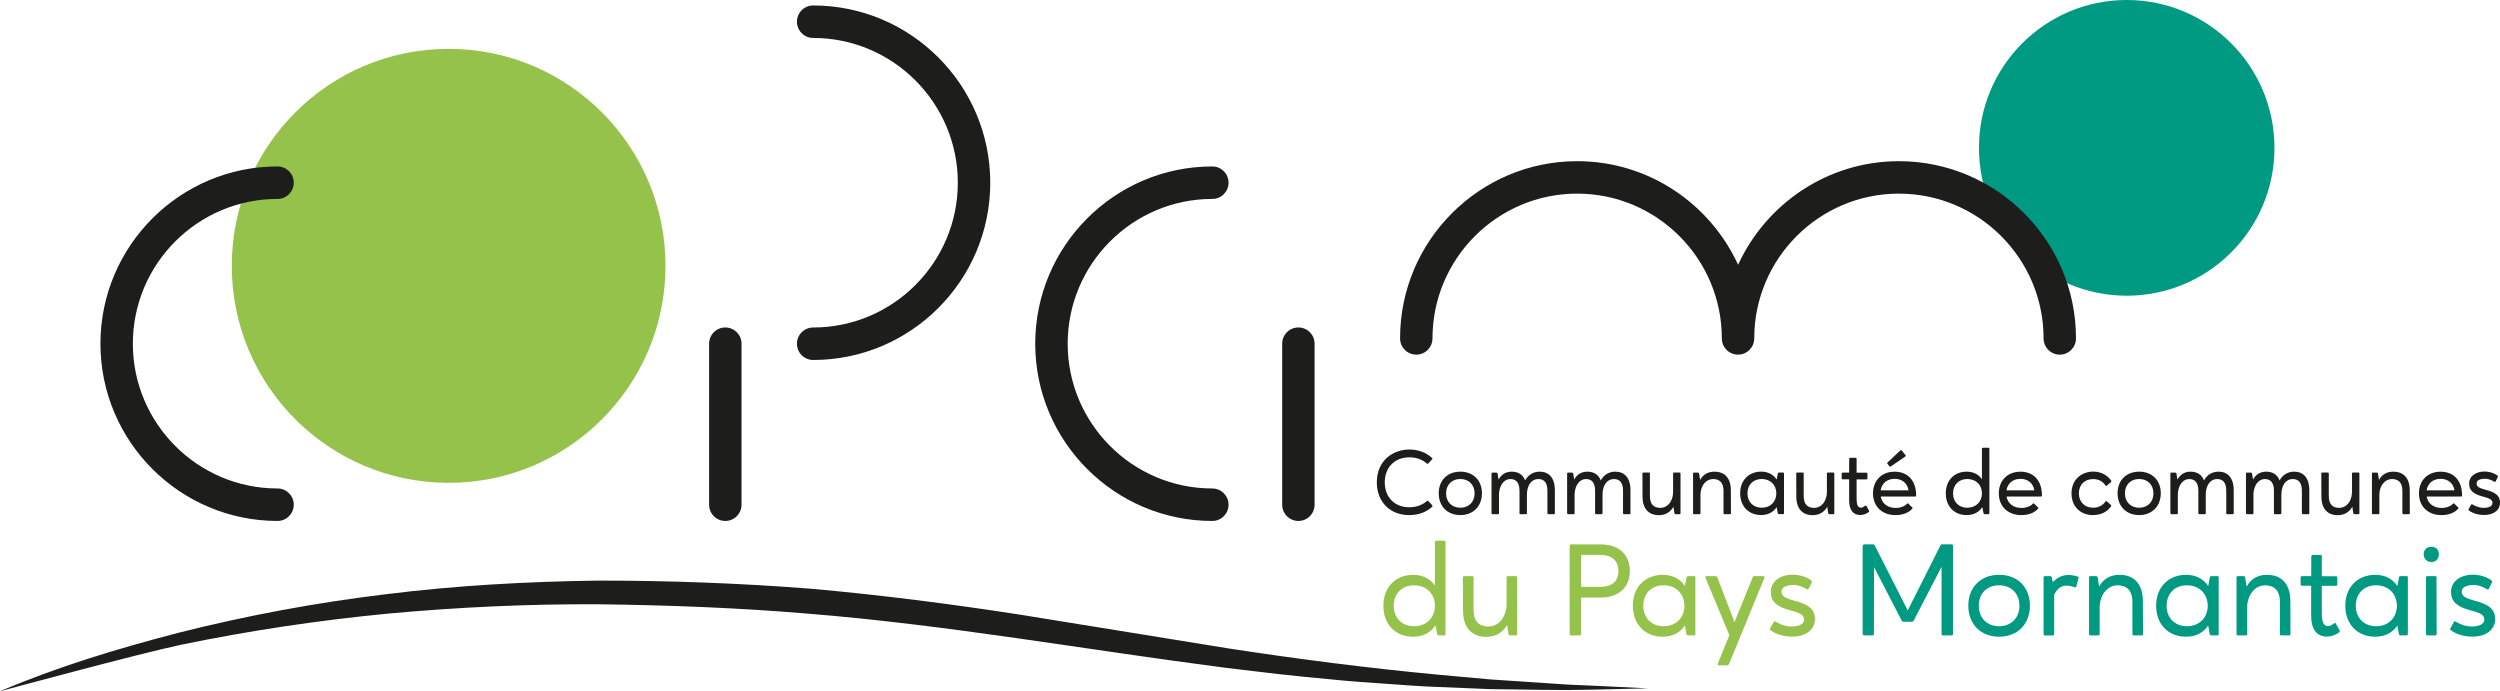 <svg xmlns="http://www.w3.org/2000/svg" id="Calque_2" viewBox="0 0 744.98 205.98"><defs><style>.cls-1{fill:#009982;}.cls-2{fill:#1d1d1b;}.cls-3{fill:#94c24a;}</style></defs><g id="Calque_1-2"><ellipse class="cls-3" cx="133.69" cy="79.22" rx="64.62" ry="64.66"></ellipse><ellipse class="cls-1" cx="633.74" cy="44.06" rx="44.03" ry="44.06"></ellipse><path class="cls-2" d="m82.71,155.24c2.67,0,4.83-2.17,4.83-4.84s-2.16-4.84-4.83-4.84c-23.77,0-43.12-19.35-43.12-43.14s19.34-43.14,43.12-43.14c2.67,0,4.83-2.17,4.83-4.84s-2.16-4.84-4.83-4.84c-29.1,0-52.78,23.69-52.78,52.82s23.68,52.82,52.78,52.82Z"></path><path class="cls-2" d="m242.31,97.59c-2.67,0-4.83,2.17-4.83,4.84s2.16,4.84,4.83,4.84c29.1,0,52.78-23.69,52.78-52.82S271.42,1.63,242.31,1.63c-2.67,0-4.83,2.17-4.83,4.84s2.16,4.84,4.83,4.84c23.77,0,43.11,19.35,43.11,43.14s-19.34,43.14-43.11,43.14Z"></path><path class="cls-2" d="m216.14,155.24c2.67,0,4.83-2.17,4.83-4.84v-47.98c0-2.67-2.16-4.84-4.83-4.84s-4.83,2.17-4.83,4.84v47.98c0,2.67,2.16,4.84,4.83,4.84Z"></path><path class="cls-2" d="m565.89,48.03c-21.27,0-39.6,12.68-47.95,30.87-8.35-18.18-26.68-30.87-47.95-30.87-29.1,0-52.78,23.69-52.78,52.81,0,2.67,2.16,4.84,4.83,4.84s4.83-2.17,4.83-4.84c0-23.79,19.34-43.14,43.11-43.14s43.11,19.35,43.11,43.14c0,2.67,2.16,4.84,4.83,4.84s4.83-2.17,4.83-4.84c0-23.79,19.34-43.14,43.11-43.14s43.11,19.35,43.11,43.14c0,2.67,2.16,4.84,4.83,4.84s4.83-2.17,4.83-4.84c0-29.12-23.68-52.81-52.78-52.81Z"></path><path class="cls-2" d="m386.91,155.24c2.67,0,4.83-2.17,4.83-4.84v-47.98c0-2.67-2.16-4.84-4.83-4.84s-4.83,2.17-4.83,4.84v47.98c0,2.67,2.16,4.84,4.83,4.84Z"></path><path class="cls-2" d="m361.27,155.24c2.67,0,4.83-2.17,4.83-4.84s-2.16-4.84-4.83-4.84c-23.77,0-43.11-19.35-43.11-43.14s19.34-43.14,43.11-43.14c2.67,0,4.83-2.17,4.83-4.84s-2.16-4.84-4.83-4.84c-29.1,0-52.78,23.69-52.78,52.82s23.68,52.82,52.78,52.82Z"></path><path class="cls-2" d="m0,205.98c17.14-7.29,35.06-12.71,53.11-17.4,20.41-5.16,41.16-9.02,62.09-11.53,20.92-2.61,42.01-3.75,63.1-4.04,21.06,0,42.13.77,63.14,2.41,20.99,1.86,41.89,4.55,62.65,7.76l62.08,10.06c20.68,3.17,41.42,5.84,62.26,7.8l15.64,1.42,15.67,1.04c2.61.17,5.23.39,7.84.52l7.85.34,15.72.77-15.73.36-7.87.13c-2.62.02-5.25-.04-7.87-.05l-15.75-.22-15.75-.65c-5.26-.18-10.49-.61-15.73-.98-5.24-.38-10.49-.71-15.72-1.26-5.23-.5-10.47-.98-15.69-1.58l-15.66-1.86c-41.7-5.38-82.93-12.8-124.54-16.15-20.79-1.76-41.65-2.54-62.53-2.8-20.85-.11-41.69.86-62.46,2.76-20.76,1.99-41.44,5.07-61.91,9.31-12.14,2.52-53.93,13.85-53.93,13.85Z"></path><path class="cls-3" d="m412.24,180.52c0-5.47,3.55-9.22,8.87-9.22,2.93,0,5.16,1.21,6.48,3.24v-13.06c0-.2.16-.35.39-.35h2.42c.2,0,.35.16.35.35v27.48c0,.23-.16.39-.35.39h-1.68c-.23,0-.39-.16-.43-.35l-.55-2.66c-1.37,2.15-3.63,3.4-6.64,3.4-5.31,0-8.87-3.75-8.87-9.23Zm9.14-6.1c-3.59,0-6.06,2.46-6.06,6.1s2.46,6.1,6.06,6.1,6.21-2.46,6.21-6.1-2.58-6.1-6.21-6.1Z"></path><path class="cls-3" d="m436.34,171.68h2.42c.2,0,.35.16.35.39v9.54c0,3.71,1.76,5.08,4.45,5.08,3.01,0,5.23-2.7,5.39-6.45v-8.17c0-.23.16-.39.39-.39h2.38c.23,0,.39.16.39.39v16.93c0,.19-.16.35-.35.35h-1.76c-.23,0-.43-.16-.47-.35l-.43-2.78c-1.21,2.15-3.28,3.56-6.21,3.56-4.14,0-6.92-2.58-6.92-7.9l-.04-9.81c0-.23.16-.39.39-.39Z"></path><path class="cls-3" d="m468.14,162.22h8.83c5.43,0,8.67,3.01,8.71,7.9-.04,4.93-3.28,7.94-8.71,7.94h-5.82v10.91c0,.23-.16.39-.39.39h-2.62c-.23,0-.39-.16-.39-.39v-26.31c0-.27.16-.43.39-.43Zm3.01,3.13v9.54h5.74c3.13,0,5.39-1.37,5.39-4.73,0-3.05-1.95-4.81-5.39-4.81h-5.74Z"></path><path class="cls-3" d="m502.59,172.03c.04-.23.24-.35.43-.35h1.84c.23,0,.35.12.35.35v16.93c0,.23-.12.39-.39.39h-1.84c-.2,0-.35-.16-.43-.35l-.47-2.62c-1.37,2.11-3.63,3.36-6.6,3.36-5.31,0-8.91-3.75-8.91-9.23s3.59-9.19,8.91-9.22c2.97,0,5.23,1.25,6.6,3.36l.51-2.62Zm-6.84,14.58c3.63,0,6.13-2.42,6.21-6.1-.08-3.64-2.58-6.1-6.21-6.1s-6.06,2.46-6.06,6.1,2.46,6.1,6.06,6.1Z"></path><path class="cls-3" d="m508.53,171.68h2.7c.23,0,.43.16.51.35l5.12,13.37,5.43-13.37c.08-.2.27-.35.51-.35h2.66c.31.04.47.23.31.55l-10.55,25.68c-.12.2-.31.35-.55.35h-2.42c-.35,0-.47-.2-.35-.51l3.44-8.48-7.11-17.04c-.12-.31.04-.51.31-.55Z"></path><path class="cls-3" d="m527.51,187.2l1.05-1.88c.04-.12.16-.19.27-.19.08,0,.16.04.23.08.74.47,2.5,1.45,4.8,1.49,1.33,0,3.75-.31,3.75-2.11,0-1.45-1.45-1.99-4.22-2.74-3.91-1.06-5.63-2.54-5.7-5.32-.08-3.21,2.74-5.32,6.64-5.28,2.89.04,4.8,1.25,5.43,1.72.16.12.24.35.12.59l-.94,1.92c-.08.12-.19.2-.31.2-.08,0-.16-.04-.23-.08-.63-.39-2.03-1.25-3.98-1.29-1.25,0-3.55.31-3.55,1.99,0,1.41,1.13,1.95,3.95,2.74,3.91,1.02,5.9,2.31,6.02,5.28.08,3.28-2.7,5.43-6.84,5.39-3.44,0-5.7-1.37-6.41-1.92-.16-.12-.23-.35-.08-.59Z"></path><path class="cls-1" d="m555.05,188.8v-26c0-.35.23-.59.59-.59h2.54c.2,0,.39.12.47.31l9.84,19.39,9.77-19.43c.12-.2.27-.27.47-.27h2.85c.23,0,.39.16.39.39v26.35c0,.23-.16.39-.39.39h-2.62c-.23,0-.39-.16-.39-.39v-20.05l-8.32,16.07c-.08.2-.27.31-.43.31h-2.62c-.2,0-.39-.12-.47-.27l-8.28-16.03-.04,19.97c0,.23-.16.39-.39.39h-2.42c-.35,0-.55-.2-.55-.55Z"></path><path class="cls-1" d="m595.72,171.29c5.51,0,9.18,3.71,9.18,9.19s-3.67,9.26-9.18,9.26-9.18-3.75-9.18-9.26,3.71-9.19,9.18-9.19Zm0,15.32c3.63,0,6.06-2.5,6.06-6.1s-2.42-6.1-6.06-6.1-6.06,2.46-6.06,6.1,2.46,6.1,6.06,6.1Z"></path><path class="cls-1" d="m615.76,174.5c-1.6,0-2.89,1.09-3.63,2.74v11.73c0,.23-.16.39-.39.39h-2.38c-.24,0-.39-.16-.39-.39v-16.89c0-.23.12-.39.35-.39h1.64c.27,0,.43.2.47.39l.31,1.41c1.13-1.25,2.7-2.15,4.61-2.15,1.17,0,2.23.27,2.81.47.2.04.31.23.23.47l-.66,2.5c-.04.16-.16.27-.31.27-.04,0-.08-.04-.16-.04-.51-.2-1.48-.51-2.5-.51Z"></path><path class="cls-1" d="m622.51,172.07c0-.23.16-.39.35-.39h1.76c.23,0,.43.16.47.39l.43,2.74c1.17-2.15,3.16-3.52,6.09-3.52,4.14,0,6.95,2.54,6.95,7.9l.04,9.77c0,.23-.16.39-.39.39h-2.42c-.19,0-.35-.16-.35-.39v-9.54c0-3.64-1.84-5-4.41-5-3.01,0-5.2,2.74-5.35,6.37v8.17c0,.23-.16.39-.39.39h-2.38c-.23,0-.39-.16-.39-.39v-16.89Z"></path><path class="cls-1" d="m658.53,172.03c.04-.23.24-.35.43-.35h1.84c.23,0,.35.12.35.35v16.93c0,.23-.12.39-.39.39h-1.84c-.2,0-.35-.16-.43-.35l-.47-2.62c-1.37,2.11-3.63,3.36-6.6,3.36-5.31,0-8.91-3.75-8.91-9.23s3.59-9.19,8.91-9.22c2.97,0,5.23,1.25,6.6,3.36l.51-2.62Zm-6.84,14.58c3.63,0,6.13-2.42,6.21-6.1-.08-3.64-2.58-6.1-6.21-6.1s-6.06,2.46-6.06,6.1,2.46,6.1,6.06,6.1Z"></path><path class="cls-1" d="m666.46,172.07c0-.23.16-.39.35-.39h1.76c.23,0,.43.16.47.39l.43,2.74c1.17-2.15,3.16-3.52,6.09-3.52,4.14,0,6.95,2.54,6.95,7.9l.04,9.77c0,.23-.16.39-.39.39h-2.42c-.2,0-.35-.16-.35-.39v-9.54c0-3.64-1.84-5-4.41-5-3.01,0-5.2,2.74-5.35,6.37v8.17c0,.23-.16.39-.39.39h-2.38c-.24,0-.39-.16-.39-.39v-16.89Z"></path><path class="cls-1" d="m685.56,174.18v-2.11c0-.23.16-.39.39-.39h2.77l.04-5.9c0-.23.16-.39.35-.39h2.42c.2,0,.35.16.35.39v5.94h4.22c.23,0,.39.12.39.35v2.11c0,.23-.16.39-.39.39h-4.22v7.9c0,3.17.59,4.07,1.88,4.1.7,0,1.41-.51,1.76-.82.12-.04.2-.08.27-.08.12,0,.2.04.27.16l1.09,1.99c.12.23.12.47-.08.59-1.05.82-2.34,1.29-3.67,1.29-3.05,0-4.73-2.23-4.69-6.33v-8.83h-2.77c-.23,0-.39-.12-.39-.35Z"></path><path class="cls-1" d="m714.9,172.03c.04-.23.24-.35.43-.35h1.84c.23,0,.35.12.35.35v16.93c0,.23-.12.39-.39.39h-1.84c-.2,0-.35-.16-.43-.35l-.47-2.62c-1.37,2.11-3.63,3.36-6.6,3.36-5.31,0-8.91-3.75-8.91-9.23s3.59-9.19,8.91-9.22c2.97,0,5.23,1.25,6.6,3.36l.51-2.62Zm-6.84,14.58c3.63,0,6.13-2.42,6.21-6.1-.08-3.64-2.58-6.1-6.21-6.1s-6.06,2.46-6.06,6.1,2.46,6.1,6.06,6.1Z"></path><path class="cls-1" d="m724.54,162.93c1.33,0,2.23.86,2.23,2.23s-.9,2.31-2.23,2.31-2.3-.94-2.3-2.31.94-2.23,2.3-2.23Zm1.56,26.03c0,.23-.16.39-.39.39h-2.42c-.2,0-.35-.16-.35-.39v-16.89c0-.23.16-.39.35-.39h2.42c.23,0,.35.16.35.39l.04,16.89Z"></path><path class="cls-1" d="m730.21,187.2l1.05-1.88c.04-.12.16-.19.27-.19.08,0,.16.04.23.08.74.47,2.5,1.45,4.8,1.49,1.33,0,3.75-.31,3.75-2.11,0-1.45-1.45-1.99-4.22-2.74-3.91-1.06-5.63-2.54-5.7-5.32-.08-3.21,2.74-5.32,6.64-5.28,2.89.04,4.8,1.25,5.43,1.72.16.12.24.35.12.59l-.94,1.92c-.08.12-.19.2-.31.2-.08,0-.16-.04-.23-.08-.63-.39-2.03-1.25-3.98-1.29-1.25,0-3.55.31-3.55,1.99,0,1.41,1.13,1.95,3.95,2.74,3.91,1.02,5.9,2.31,6.02,5.28.08,3.28-2.7,5.43-6.84,5.39-3.44,0-5.7-1.37-6.41-1.92-.16-.12-.23-.35-.08-.59Z"></path><path class="cls-2" d="m419.96,153.5c-5.78,0-9.68-3.98-9.68-9.76,0-6.53,4.85-9.79,9.7-9.79,2.52,0,4.93.82,6.8,2.55.11.11.11.25-.03.36l-1.12,1.26c-.05.05-.14.08-.22.08-.06,0-.14-.03-.19-.05-1.04-.93-2.69-1.87-5.26-1.87-4.36,0-7.29,2.99-7.32,7.46.03,4.44,2.93,7.41,7.32,7.43,2.49-.03,4.19-.93,5.26-1.87.08-.05.14-.08.22-.08s.14.03.19.08l1.18,1.29c.11.11.11.27,0,.38-1.84,1.76-4.3,2.52-6.85,2.52Z"></path><path class="cls-2" d="m435.17,140.55c3.86,0,6.44,2.61,6.44,6.44s-2.58,6.5-6.44,6.5-6.44-2.63-6.44-6.5,2.6-6.44,6.44-6.44Zm0,10.75c2.55,0,4.25-1.76,4.25-4.28s-1.7-4.28-4.25-4.28-4.25,1.73-4.25,4.28,1.73,4.28,4.25,4.28Z"></path><path class="cls-2" d="m444.46,152.95v-11.85c0-.16.11-.27.27-.27h1.21c.16,0,.3.11.33.27l.3,1.81c.77-1.43,2.05-2.36,3.92-2.36s3.29.82,4,2.61c.85-1.59,2.36-2.61,4.33-2.61,2.69,0,4.52,1.78,4.52,5.54v6.86c0,.16-.08.27-.25.27h-1.7c-.17,0-.27-.11-.27-.27v-6.69c0-2.55-1.07-3.51-2.74-3.51-1.97,0-3.34,1.76-3.37,4.63v5.57c0,.16-.11.27-.27.27h-1.67c-.16,0-.27-.11-.27-.27v-6.69c0-2.55-1.1-3.51-2.74-3.51-1.92,0-3.26,1.92-3.37,4.44v5.76c0,.16-.11.27-.27.27h-1.67c-.17,0-.27-.11-.27-.27Z"></path><path class="cls-2" d="m466.99,152.95v-11.85c0-.16.11-.27.27-.27h1.21c.16,0,.3.11.33.27l.3,1.81c.77-1.43,2.05-2.36,3.92-2.36s3.29.82,4,2.61c.85-1.59,2.36-2.61,4.33-2.61,2.69,0,4.52,1.78,4.52,5.54v6.86c0,.16-.08.27-.25.27h-1.7c-.16,0-.27-.11-.27-.27v-6.69c0-2.55-1.07-3.51-2.74-3.51-1.97,0-3.34,1.76-3.37,4.63v5.57c0,.16-.11.27-.27.27h-1.67c-.17,0-.27-.11-.27-.27v-6.69c0-2.55-1.1-3.51-2.74-3.51-1.92,0-3.26,1.92-3.37,4.44v5.76c0,.16-.11.27-.27.27h-1.67c-.16,0-.27-.11-.27-.27Z"></path><path class="cls-2" d="m489.71,140.82h1.7c.14,0,.25.11.25.27v6.69c0,2.61,1.23,3.56,3.13,3.56,2.11,0,3.67-1.89,3.78-4.52v-5.73c0-.16.11-.27.27-.27h1.67c.17,0,.27.11.27.27v11.88c0,.14-.11.25-.25.25h-1.23c-.16,0-.3-.11-.33-.25l-.3-1.95c-.85,1.51-2.3,2.5-4.36,2.5-2.91,0-4.85-1.81-4.85-5.54l-.03-6.88c0-.16.11-.27.27-.27Z"></path><path class="cls-2" d="m504.51,141.1c0-.16.11-.27.25-.27h1.23c.16,0,.3.11.33.27l.3,1.92c.82-1.51,2.22-2.47,4.28-2.47,2.91,0,4.88,1.78,4.88,5.54l.03,6.86c0,.16-.11.27-.27.27h-1.7c-.14,0-.25-.11-.25-.27v-6.69c0-2.55-1.29-3.51-3.1-3.51-2.11,0-3.65,1.92-3.76,4.47v5.73c0,.16-.11.27-.27.27h-1.67c-.17,0-.27-.11-.27-.27v-11.85Z"></path><path class="cls-2" d="m529.78,141.07c.03-.16.16-.25.3-.25h1.29c.16,0,.25.08.25.25v11.87c0,.16-.08.27-.27.27h-1.29c-.14,0-.25-.11-.3-.25l-.33-1.84c-.96,1.48-2.55,2.36-4.63,2.36-3.73,0-6.25-2.63-6.25-6.47s2.52-6.44,6.25-6.47c2.08,0,3.67.88,4.63,2.36l.36-1.84Zm-4.8,10.23c2.55,0,4.3-1.7,4.36-4.28-.05-2.55-1.81-4.28-4.36-4.28s-4.25,1.73-4.25,4.28,1.73,4.28,4.25,4.28Z"></path><path class="cls-2" d="m535.54,140.82h1.7c.14,0,.25.11.25.27v6.69c0,2.61,1.23,3.56,3.13,3.56,2.11,0,3.67-1.89,3.78-4.52v-5.73c0-.16.11-.27.27-.27h1.67c.17,0,.27.11.27.27v11.88c0,.14-.11.25-.25.25h-1.23c-.16,0-.3-.11-.33-.25l-.3-1.95c-.85,1.51-2.3,2.5-4.36,2.5-2.91,0-4.85-1.81-4.85-5.54l-.03-6.88c0-.16.11-.27.27-.27Z"></path><path class="cls-2" d="m548.8,142.58v-1.48c0-.16.11-.27.27-.27h1.95l.03-4.14c0-.16.11-.27.25-.27h1.7c.14,0,.25.11.25.27v4.17h2.96c.16,0,.27.08.27.25v1.48c0,.16-.11.27-.27.27h-2.96v5.54c0,2.22.41,2.85,1.32,2.88.49,0,.99-.36,1.23-.58.08-.03.14-.05.19-.05.08,0,.14.03.19.11l.77,1.4c.08.16.08.33-.05.41-.74.58-1.64.9-2.58.9-2.14,0-3.32-1.56-3.29-4.44v-6.2h-1.95c-.16,0-.27-.08-.27-.25Z"></path><path class="cls-2" d="m560.45,147.96c.36,2.06,2.03,3.4,4.44,3.4,1.45,0,2.63-.47,3.37-1.23.08-.08.16-.14.25-.14s.14.05.19.11l1.12,1.1c.14.11.14.27.03.38-1.12,1.26-2.88,1.92-5.02,1.92-4,0-6.69-2.61-6.69-6.47s2.6-6.47,6.44-6.47,6.44,2.55,6.41,7.13c0,.16-.08.27-.25.27h-10.3Zm8.28-1.84c-.33-2.06-1.86-3.43-4.14-3.43s-3.84,1.37-4.17,3.43h8.3Zm-.9-10.5c.11.11.11.25,0,.36l-4.39,3.02c-.06.05-.14.08-.19.08-.08,0-.14-.05-.19-.11l-.63-.77c-.11-.14-.08-.25.03-.38l3.86-3.62c.05-.05.11-.08.19-.08.05,0,.14.03.19.11l1.12,1.4Z"></path><path class="cls-2" d="m579.83,147.02c0-3.84,2.49-6.47,6.22-6.47,2.05,0,3.62.85,4.55,2.28v-9.16c0-.14.11-.25.27-.25h1.7c.14,0,.25.11.25.25v19.28c0,.16-.11.27-.25.27h-1.18c-.16,0-.27-.11-.3-.25l-.38-1.87c-.96,1.51-2.55,2.39-4.66,2.39-3.73,0-6.22-2.63-6.22-6.47Zm6.41-4.28c-2.52,0-4.25,1.73-4.25,4.28s1.73,4.28,4.25,4.28,4.36-1.73,4.36-4.28-1.81-4.28-4.36-4.28Z"></path><path class="cls-2" d="m602.38,151.36c1.45,0,2.63-.47,3.37-1.23.08-.08.16-.14.25-.14s.14.05.19.11l1.12,1.1c.14.11.14.27.03.38-1.12,1.26-2.88,1.92-5.02,1.92-4,0-6.69-2.61-6.69-6.47s2.6-6.47,6.44-6.47,6.44,2.55,6.41,7.13c0,.16-.08.27-.25.27h-10.3c.36,2.06,2.03,3.4,4.44,3.4Zm3.84-5.24c-.33-2.06-1.86-3.43-4.14-3.43s-3.84,1.37-4.17,3.43h8.3Z"></path><path class="cls-2" d="m623.73,153.5c-3.84,0-6.44-2.63-6.44-6.47,0-4.33,3.23-6.5,6.47-6.5,2.17,0,4.17.93,5.37,2.74.08.14.05.3-.05.38l-1.26,1.07c-.05.05-.11.05-.19.05s-.19-.03-.25-.14c-.77-1.18-2.03-1.87-3.64-1.87-2.55,0-4.25,1.7-4.25,4.25s1.7,4.28,4.25,4.28c1.7,0,2.93-.77,3.64-1.81.05-.11.14-.16.25-.16.06,0,.14.03.19.08l1.21,1.07c.11.08.14.25.06.38-1.12,1.67-2.99,2.63-5.34,2.63Z"></path><path class="cls-2" d="m637.46,140.55c3.86,0,6.44,2.61,6.44,6.44s-2.58,6.5-6.44,6.5-6.44-2.63-6.44-6.5,2.6-6.44,6.44-6.44Zm0,10.75c2.55,0,4.25-1.76,4.25-4.28s-1.7-4.28-4.25-4.28-4.25,1.73-4.25,4.28,1.73,4.28,4.25,4.28Z"></path><path class="cls-2" d="m646.75,152.95v-11.85c0-.16.11-.27.27-.27h1.21c.16,0,.3.11.33.27l.3,1.81c.77-1.43,2.05-2.36,3.92-2.36s3.29.82,4,2.61c.85-1.59,2.36-2.61,4.33-2.61,2.69,0,4.52,1.78,4.52,5.54v6.86c0,.16-.08.27-.25.27h-1.7c-.17,0-.27-.11-.27-.27v-6.69c0-2.55-1.07-3.51-2.74-3.51-1.97,0-3.34,1.76-3.37,4.63v5.57c0,.16-.11.27-.27.27h-1.67c-.16,0-.27-.11-.27-.27v-6.69c0-2.55-1.1-3.51-2.74-3.51-1.92,0-3.26,1.92-3.37,4.44v5.76c0,.16-.11.27-.27.27h-1.67c-.17,0-.27-.11-.27-.27Z"></path><path class="cls-2" d="m669.28,152.95v-11.85c0-.16.11-.27.27-.27h1.21c.16,0,.3.11.33.27l.3,1.81c.77-1.43,2.05-2.36,3.92-2.36s3.29.82,4,2.61c.85-1.59,2.36-2.61,4.33-2.61,2.69,0,4.52,1.78,4.52,5.54v6.86c0,.16-.08.27-.25.27h-1.7c-.16,0-.27-.11-.27-.27v-6.69c0-2.55-1.07-3.51-2.74-3.51-1.97,0-3.34,1.76-3.37,4.63v5.57c0,.16-.11.27-.27.27h-1.67c-.17,0-.27-.11-.27-.27v-6.69c0-2.55-1.1-3.51-2.74-3.51-1.92,0-3.26,1.92-3.37,4.44v5.76c0,.16-.11.27-.27.27h-1.67c-.16,0-.27-.11-.27-.27Z"></path><path class="cls-2" d="m692.01,140.82h1.7c.14,0,.25.11.25.27v6.69c0,2.61,1.23,3.56,3.13,3.56,2.11,0,3.67-1.89,3.78-4.52v-5.73c0-.16.11-.27.27-.27h1.67c.17,0,.27.11.27.27v11.88c0,.14-.11.25-.25.25h-1.23c-.16,0-.3-.11-.33-.25l-.3-1.95c-.85,1.51-2.3,2.5-4.36,2.5-2.91,0-4.85-1.81-4.85-5.54l-.03-6.88c0-.16.11-.27.27-.27Z"></path><path class="cls-2" d="m706.81,141.1c0-.16.11-.27.25-.27h1.23c.16,0,.3.11.33.27l.3,1.92c.82-1.51,2.22-2.47,4.28-2.47,2.91,0,4.88,1.78,4.88,5.54l.03,6.86c0,.16-.11.27-.27.27h-1.7c-.14,0-.25-.11-.25-.27v-6.69c0-2.55-1.29-3.51-3.1-3.51-2.11,0-3.65,1.92-3.76,4.47v5.73c0,.16-.11.27-.27.27h-1.67c-.17,0-.27-.11-.27-.27v-11.85Z"></path><path class="cls-2" d="m727.58,151.36c1.45,0,2.63-.47,3.37-1.23.08-.08.16-.14.25-.14s.14.05.19.11l1.12,1.1c.14.11.14.27.03.38-1.12,1.26-2.88,1.92-5.02,1.92-4,0-6.69-2.61-6.69-6.47s2.6-6.47,6.44-6.47,6.44,2.55,6.41,7.13c0,.16-.08.27-.25.27h-10.3c.36,2.06,2.03,3.4,4.44,3.4Zm3.84-5.24c-.33-2.06-1.86-3.43-4.14-3.43s-3.84,1.37-4.17,3.43h8.3Z"></path><path class="cls-2" d="m735.64,151.71l.74-1.32c.03-.08.11-.14.19-.14.06,0,.11.03.17.05.52.33,1.75,1.01,3.37,1.04.93,0,2.63-.22,2.63-1.48,0-1.01-1.01-1.4-2.96-1.92-2.74-.74-3.95-1.78-4-3.73-.06-2.25,1.92-3.73,4.66-3.7,2.03.03,3.37.88,3.81,1.21.11.08.16.25.08.41l-.66,1.34c-.06.08-.14.14-.22.14-.05,0-.11-.03-.16-.05-.44-.27-1.43-.88-2.8-.9-.88,0-2.49.22-2.49,1.4,0,.99.79,1.37,2.77,1.92,2.74.71,4.14,1.62,4.22,3.7.06,2.3-1.89,3.81-4.8,3.78-2.41,0-4-.96-4.5-1.34-.11-.08-.16-.25-.05-.41Z"></path></g></svg>